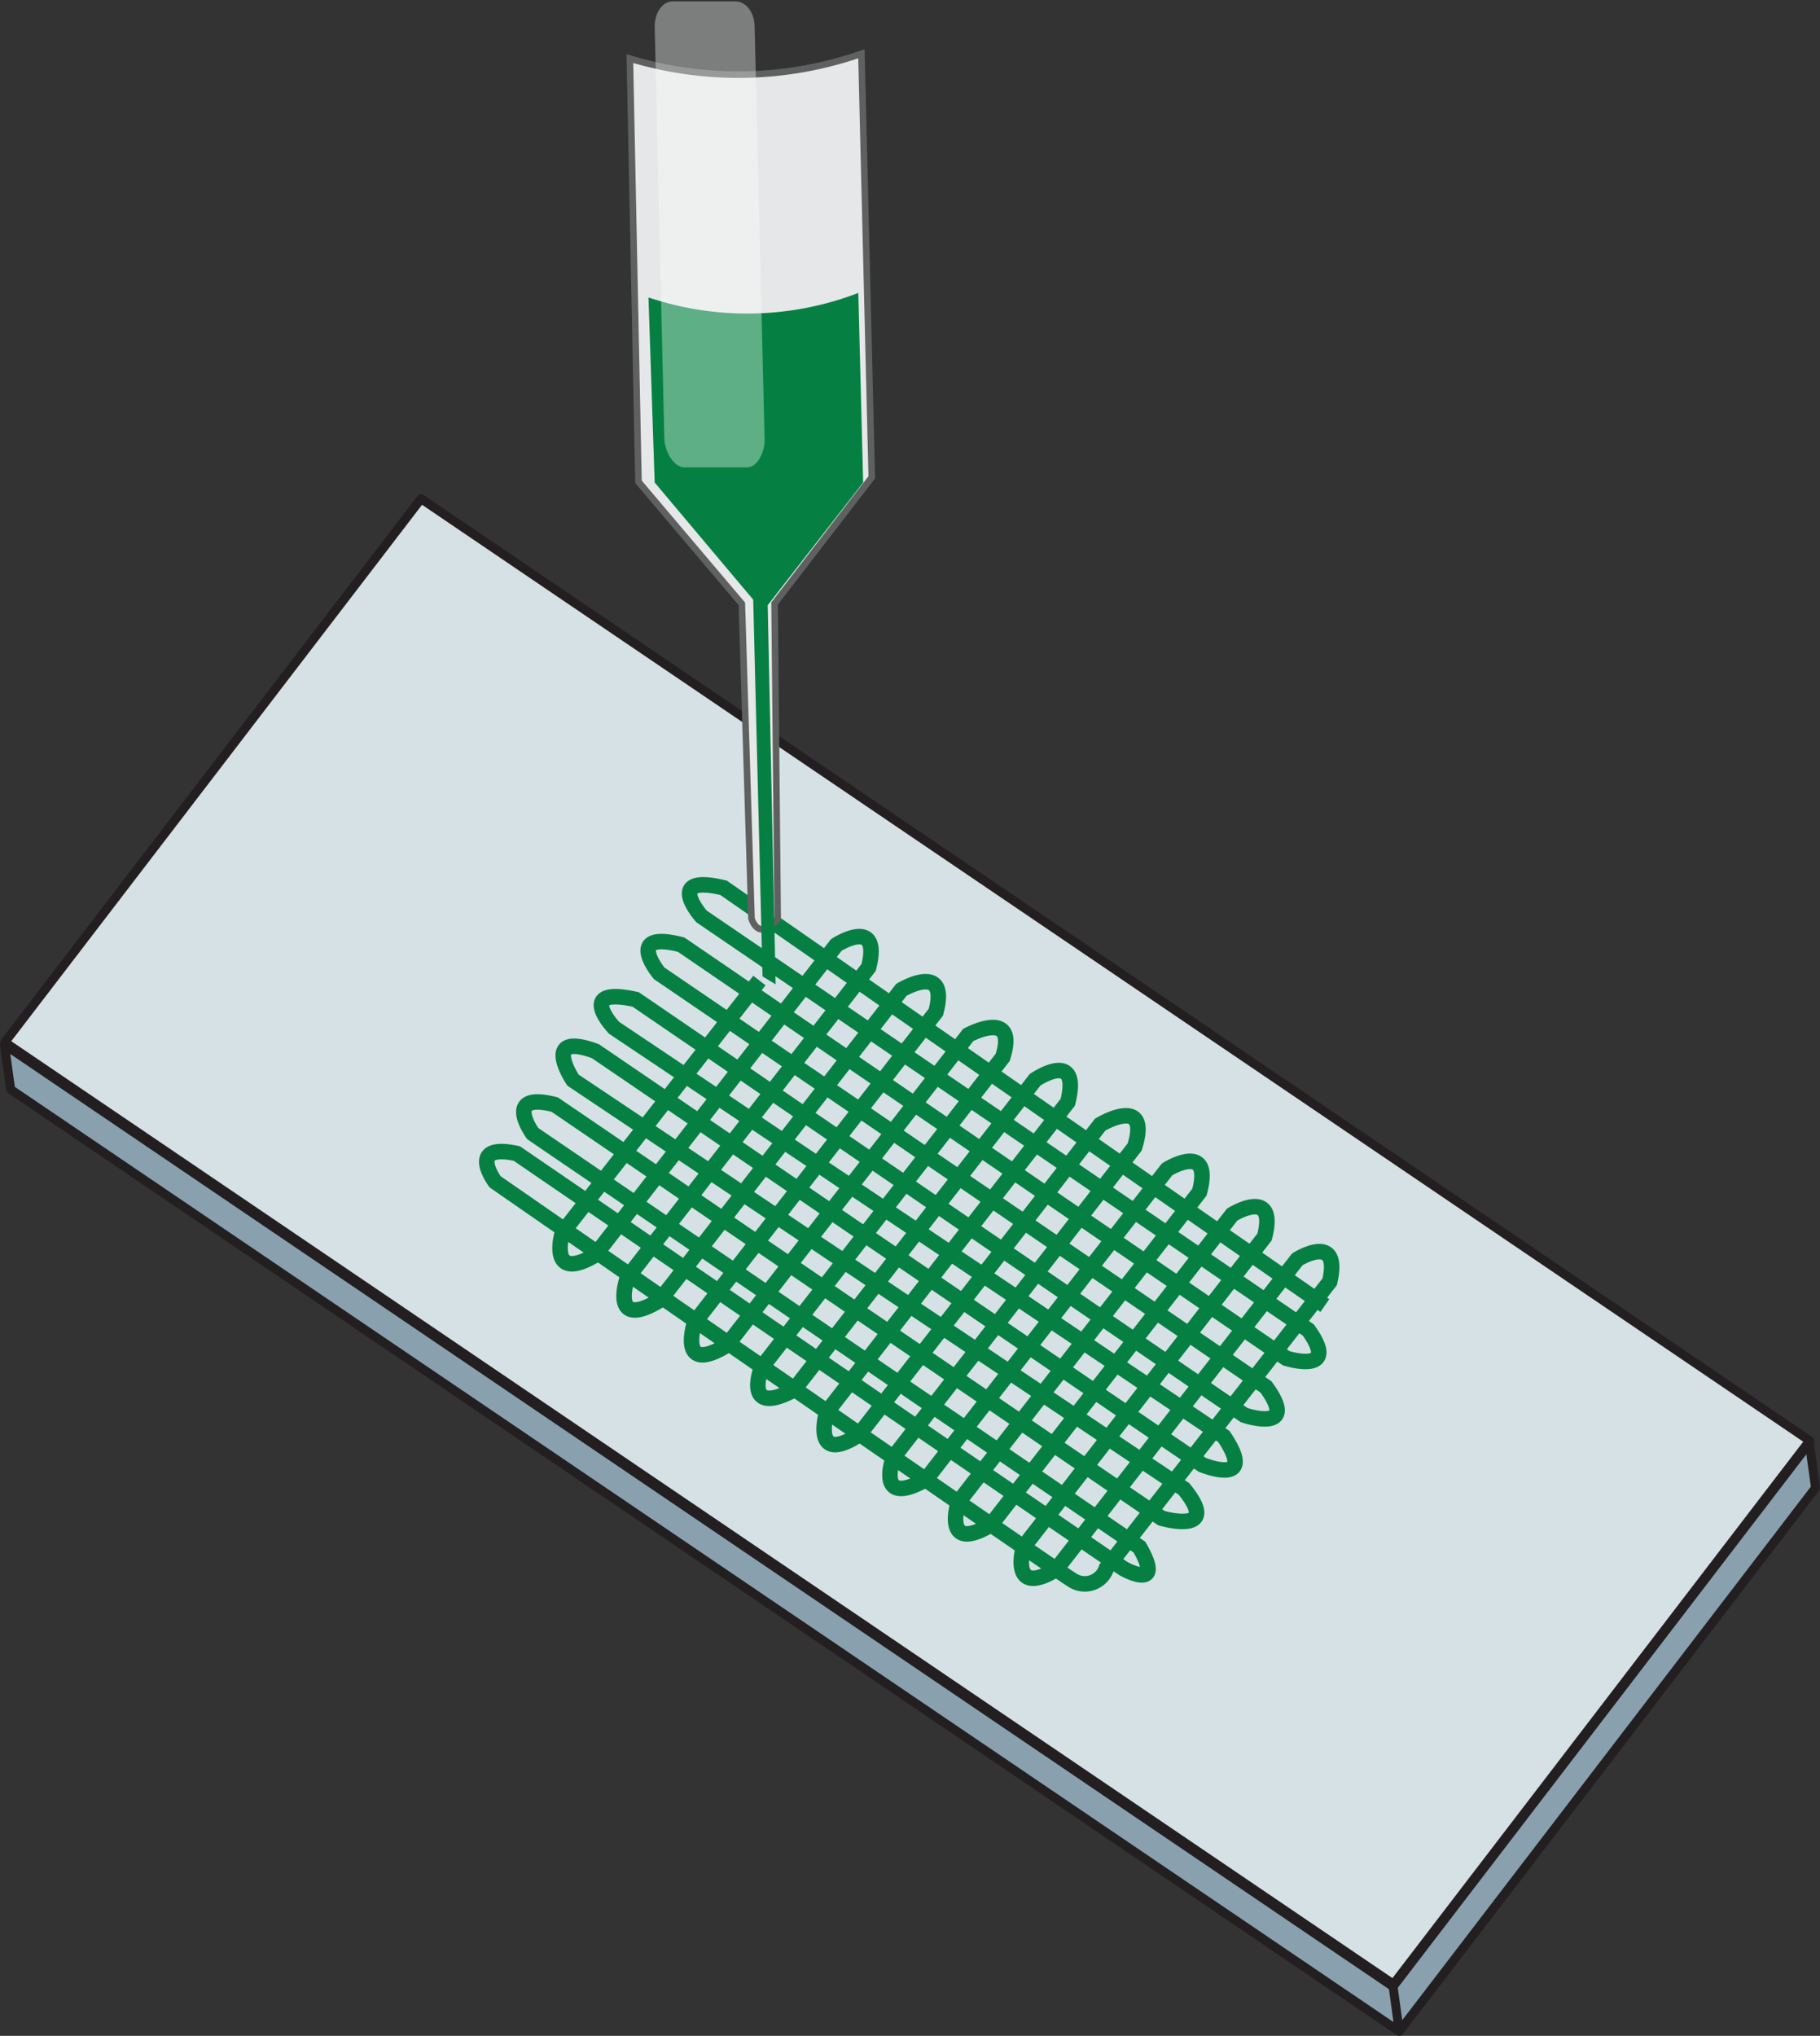 <svg xmlns="http://www.w3.org/2000/svg" viewBox="0 0 52.82 59.07"><rect x="0" y="0" width="52.82" height="59.07" fill="#333333" stroke="none"/><defs><style>.cls-1{fill:#89a1af;}.cls-1,.cls-2{stroke:#231f20;stroke-linecap:round;stroke-linejoin:round;stroke-width:0.26px;}.cls-2{fill:#d6e1e5;}.cls-3{fill:none;stroke:#058042;stroke-width:0.45px;}.cls-3,.cls-4{stroke-miterlimit:10;}.cls-4{fill:#e6e7e8;stroke:#5f6161;stroke-width:0.19px;}.cls-5{fill:#058042;}.cls-6{fill:#feffff;fill-opacity:0.36;}</style></defs><g id="Layer_2" data-name="Layer 2"><g id="Abbildung_4" data-name="Abbildung 4"><g id="Small_Boxes" data-name="Small Boxes"><g id="_3D_Printing" data-name="3D Printing"><polyline class="cls-1" points="40.61 58.94 52.69 43.17 52.51 41.87 40.43 57.64 40.61 58.94 0.31 31.61 0.13 30.31 40.43 57.64"/><polygon class="cls-2" points="40.44 57.57 0.14 30.24 12.22 14.47 52.52 41.8 40.44 57.57"/><path class="cls-3" d="M38.45,37.88,21,25.76c-1.75-.42-.64.83-.64.83l17.61,12c.95,1.32-.64.82-.64.82l-17.56-12c-1.68-.43-.64.83-.64.83l17.61,12c1,1.37-.63.82-.63.82L18.45,29c-1.78-.4-.63.82-.63.82l17.7,11.86c1,1.49-.63.82-.63.82l-17.61-12c-1.61-.59-.65.84-.65.84L34.36,43.2c1.11,1.36-.65.85-.65.85l-17.61-12c-1.53-.39-.64.84-.64.84l17.61,12c.76,1.32-.47.62-.47.62L15,33.47c-1.48-.32-.63.82-.63.82,9.38,6.5,16.26,11.25,16.74,11.55a.66.66,0,0,0,1-.34l6.48-8.31c.34-1.46-.94-.65-.94-.65l-7,9c-1.37.83-.95-.65-.95-.65l7-9c.38-1.47-.94-.65-.94-.65l-7,9c-1.43.86-.95-.65-.95-.65l7-9c.4-1.5-.94-.66-.94-.66l-7,9c-1.5.84-.94-.65-.94-.65l7-9c.48-1.54-1-.65-1-.65l-7,9c-1.4.91-.94-.65-.94-.65l7-9c.39-1.57-.95-.65-.95-.65l-7,9c-1.51.8-.94-.65-.94-.65l7-9c.46-1.44-1-.65-1-.65l-7,9c-1.46.9-.94-.66-.94-.66l7-9c.4-1.49-1-.65-1-.65l-7,9c-1.5.92-.95-.65-.95-.65l7-9c.38-1.51-.94-.65-.94-.65l-7,9c-1.39.82-.95-.65-.95-.65l5.72-7.32"/><path class="cls-4" d="M25,1.56l.3,12.29-2.82,3.66.09,9.14c-.56.71-.76,0-.76,0l-.28-9.13-3-3.54L18.28,1.7A10.86,10.86,0,0,0,25,1.56Z"/><path class="cls-5" d="M18.82,8.63,19,14l2.86,3.4.27,10.93.38.23-.23-11L25.05,14l-.14-5.5A9,9,0,0,1,18.82,8.63Z"/><path class="cls-6" d="M21.69,13.56l-1.83,0c-.3,0-.57-.45-.58-.84L19,.77c0-.4.22-.72.51-.73l1.84,0c.29,0,.54.31.55.71l.29,12C22.2,13.09,22,13.55,21.69,13.56Z"/></g></g></g></g></svg>
